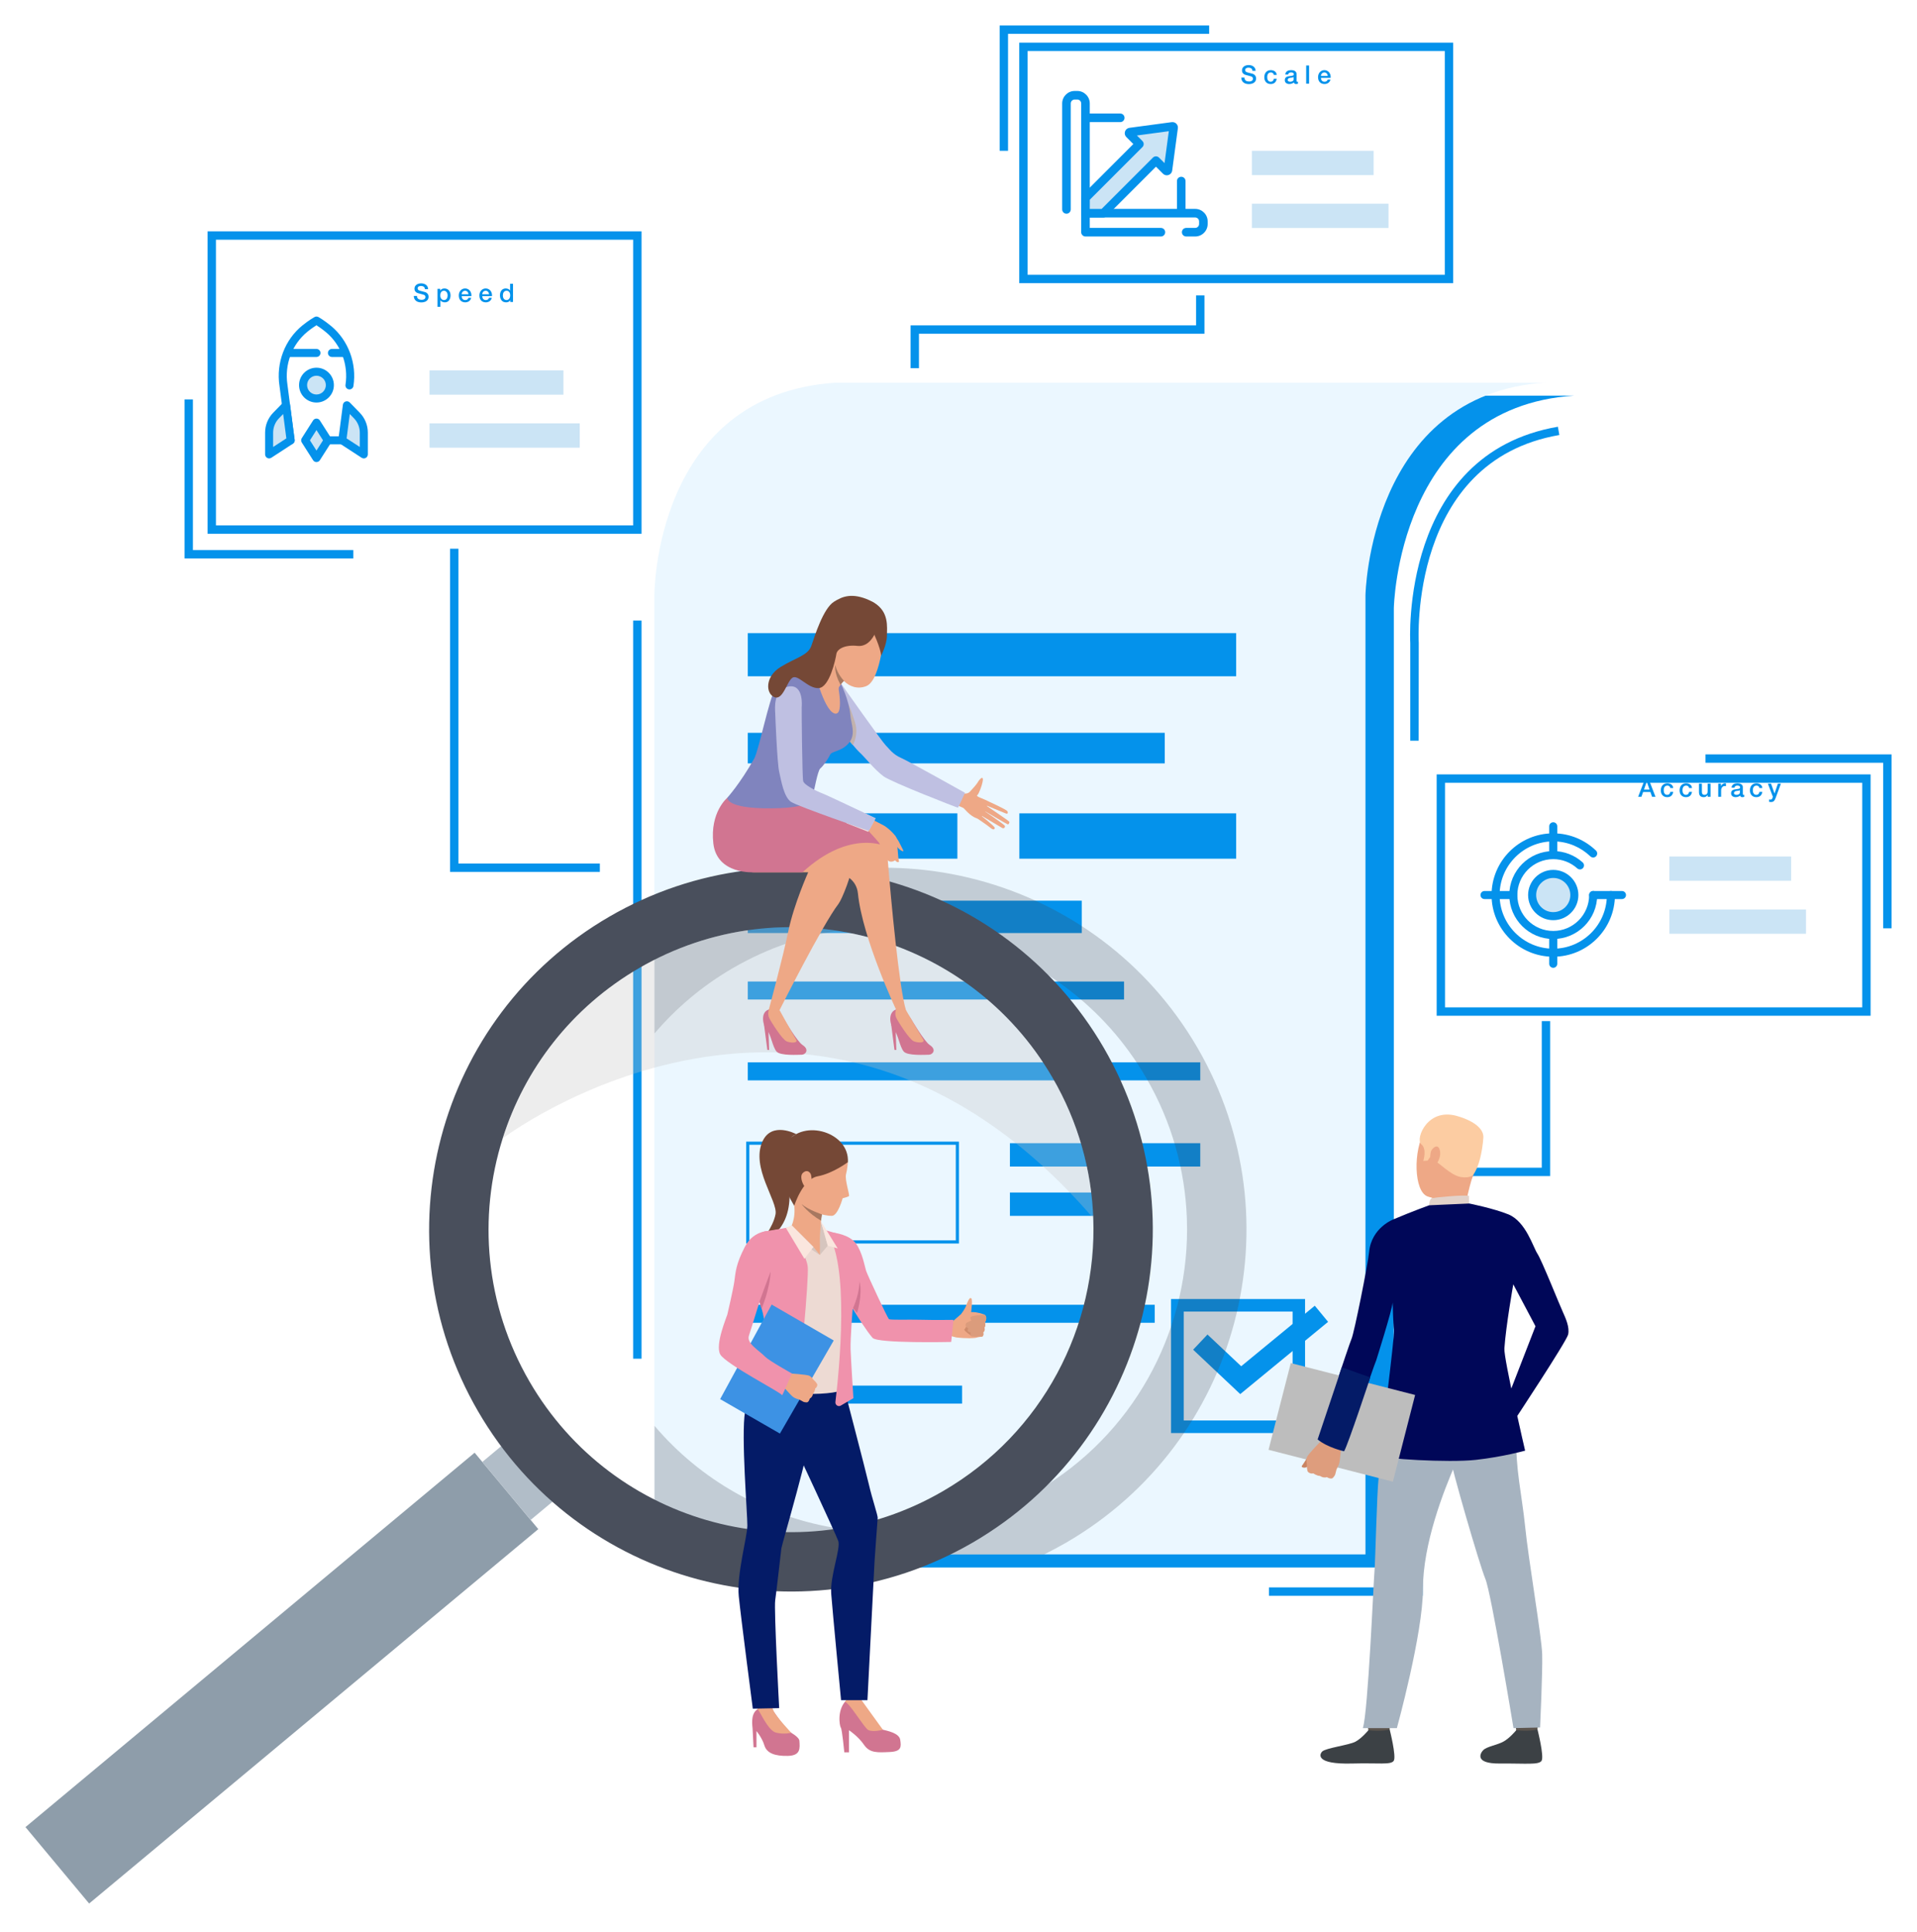 <svg width="527" height="531" viewBox="0 0 527 531" fill="none" xmlns="http://www.w3.org/2000/svg">
<g filter="url(#filter0_d)">
<path d="M428.795 104.74H233.575C183.497 108.078 183.727 163.222 183.727 163.222V426.824H379.177V163.222C379.177 163.222 380.098 107.877 428.795 104.74Z" fill="#0492EB"/>
<path d="M172.359 166.561H170.056V369.436H172.359V166.561Z" fill="#0492EB"/>
<path d="M395.496 73.829H276.2V7.72H395.496V73.829ZM278.502 71.527H393.193V10.022H278.502V71.527Z" fill="#0492EB"/>
<path d="M172.359 142.701H53.063V59.583H172.359V142.701ZM55.365 140.399H170.056V61.885H55.365V140.399Z" fill="#0492EB"/>
<path d="M510.244 275.179H390.948V208.839H510.244V275.179ZM393.251 272.876H507.942V211.142H393.251V272.876Z" fill="#0492EB"/>
<path d="M420.995 101.142C372.298 104.279 371.377 159.624 371.377 159.624V423.227H175.898V159.653C175.898 159.653 175.668 104.481 225.747 101.171H420.995V101.142Z" fill="#EBF7FF"/>
<path d="M335.833 170.014H201.571V181.872H335.833V170.014Z" fill="#0492EB"/>
<path d="M316.205 197.414H201.571V205.818H316.205V197.414Z" fill="#0492EB"/>
<path d="M259.19 219.546H201.571V232.008H259.19V219.546Z" fill="#0492EB"/>
<path d="M335.833 219.546H276.229V232.008H335.833V219.546Z" fill="#0492EB"/>
<path d="M293.382 243.549H201.571V252.442H293.382V243.549Z" fill="#0492EB"/>
<path d="M305.009 265.768H201.571V270.718H305.009V265.768Z" fill="#0492EB"/>
<path d="M325.961 287.986H201.571V292.937H325.961V287.986Z" fill="#0492EB"/>
<path d="M259.651 337.777H201.14V309.773H259.622V337.777H259.651ZM202.003 336.913H258.759V310.637H202.003V336.913Z" fill="#0492EB"/>
<path d="M325.961 310.205H273.638V316.623H325.961V310.205Z" fill="#0492EB"/>
<path d="M310.736 323.761H273.638V330.179H310.736V323.761Z" fill="#0492EB"/>
<path d="M313.442 354.614H201.571V359.564H313.442V354.614Z" fill="#0492EB"/>
<path d="M260.485 376.832H201.571V381.783H260.485V376.832Z" fill="#0492EB"/>
<path d="M150.889 97.803H114.078V104.481H150.889V97.803Z" fill="#CBE4F5"/>
<path d="M155.378 112.367H114.078V119.044H155.378V112.367Z" fill="#CBE4F5"/>
<path d="M488.399 231.403H454.927V238.08H488.399V231.403Z" fill="#CBE4F5"/>
<path d="M492.486 245.967H454.927V252.644H492.486V245.967Z" fill="#CBE4F5"/>
<path d="M373.622 37.45H340.15V44.128H373.622V37.45Z" fill="#CBE4F5"/>
<path d="M377.709 51.985H340.15V58.662H377.709V51.985Z" fill="#CBE4F5"/>
<path d="M422.147 319.242H385.94V316.94H419.844V276.647H422.147V319.242Z" fill="#0492EB"/>
<path d="M248.628 97.199H246.325V85.428H324.81V77.197H327.113V87.73H248.628V97.199Z" fill="#0492EB"/>
<path d="M160.904 235.634H119.719V146.817H122.021V233.332H160.904V235.634Z" fill="#0492EB"/>
<path d="M385.998 199.572H383.695V172.72C383.667 172.288 380.789 120.771 424.276 113.288L424.679 115.561C383.235 122.699 385.998 172.173 386.027 172.662L385.998 199.572Z" fill="#0492EB"/>
<path d="M516 251.147H513.698V205.645H464.857V203.342H516V251.147Z" fill="#0492EB"/>
<path d="M93.125 149.494H46.731V105.776H49.033V147.191H93.125V149.494Z" fill="#0492EB"/>
<path d="M273.12 37.45H270.817V3H328.408V5.302H273.12V37.45Z" fill="#0492EB"/>
<path d="M387.091 434.595H344.841V432.292H384.789V368.284H387.091V434.595Z" fill="#0492EB"/>
<path d="M354.771 389.87H317.932V353.031H354.771V389.87ZM321.414 386.416H351.346V356.484H321.414V386.416Z" fill="#0492EB"/>
<path d="M336.956 379.163L324.004 366.96L327.947 362.787L337.215 371.508L357.448 354.873L361.103 359.305L336.956 379.163Z" fill="#0492EB"/>
<path opacity="0.24" d="M325.213 284.014C297.641 236.526 236.77 220.38 189.253 247.952C184.476 250.715 180.043 253.824 175.928 257.22V280.043C181.885 273.049 189.081 266.948 197.456 262.084C237.144 239.03 288.028 252.528 311.082 292.217C318.162 304.391 321.788 317.63 322.277 330.812C322.306 331.848 322.335 332.855 322.335 333.891C322.335 362.557 307.513 390.445 280.948 405.843C245.635 426.335 201.456 417.931 175.928 387.884V410.707C181.943 415.657 188.476 419.859 195.355 423.227H283.049C285.093 422.219 287.107 421.126 289.122 419.974C336.639 392.403 352.785 331.531 325.213 284.014Z" fill="#3F444F"/>
<path d="M20.504 519.18L143.985 416.275L126.481 395.271L3 498.177L20.504 519.18Z" fill="#8E9DAA"/>
<path d="M141.881 413.748L148.469 408.257L135.185 392.316L128.596 397.807L141.881 413.748Z" fill="#B1BDC8"/>
<path d="M127.432 383.912C155.004 431.4 215.875 447.546 263.392 419.974C310.909 392.403 327.026 331.531 299.454 284.014C271.882 236.526 211.011 220.38 163.494 247.952C115.977 275.524 99.86 336.424 127.432 383.912ZM141.563 375.71C129.332 354.642 127.374 330.409 134.195 308.881C140.211 289.828 153.076 272.905 171.697 262.084C211.414 239.03 262.298 252.528 285.352 292.217C292.432 304.391 296.058 317.63 296.547 330.812C297.641 360.542 282.733 389.87 255.218 405.843C215.501 428.925 164.617 415.427 141.563 375.71Z" fill="#494F5C"/>
<path opacity="0.3" d="M134.195 308.881C134.195 308.881 220.768 243.146 296.547 330.812C296.058 317.659 292.431 304.42 285.351 292.217C262.298 252.528 211.414 239.03 171.697 262.084C153.075 272.905 140.21 289.857 134.195 308.881Z" fill="#C2C2C2"/>
<path d="M214.522 307.931C211.759 309.025 213.342 314.723 213.054 325.113C212.767 335.503 205.14 337.374 205.14 337.374C205.14 337.374 208.507 333.402 209.198 329.747C209.889 326.121 202.319 316.911 205.629 309.687C208.191 304.103 214.868 307.701 214.868 307.701L214.522 307.931Z" fill="#754836"/>
<path d="M258.528 363.507C258.528 363.507 257.175 363.046 256.37 363.19C255.564 363.334 257.895 359.218 257.895 359.218L258.528 363.507Z" fill="#EEA886"/>
<path d="M257.895 359.19C257.895 359.19 260.025 357.319 260.37 357.031C260.716 356.743 261.924 356.628 263.306 356.628C264.716 356.599 266.616 357.233 266.76 357.405C266.903 357.607 267.134 357.751 267.105 358.355C267.076 358.959 266.76 359.506 266.76 359.506C266.76 359.506 267.105 360.283 266.644 360.888C266.644 360.888 266.932 361.636 266.299 362.24C266.299 362.24 266.558 362.96 266.069 363.363C266.069 363.363 264.86 363.478 264.428 363.651C263.997 363.823 261.464 363.91 258.989 363.593C258.96 363.622 256.226 363.392 257.895 359.19Z" fill="#EEA886"/>
<path d="M262.01 359.765C262.01 359.765 261.464 361.089 261.118 361.377C260.773 361.665 263.277 363.334 263.277 363.334C263.277 363.334 263.622 360.485 262.01 359.765Z" fill="#CF8C6C"/>
<path d="M266.385 357.405C266.385 357.405 262.845 357.52 262.788 358.096C262.73 358.672 263.076 358.902 263.076 358.902L261.637 359.621C261.637 359.621 260.946 360.629 262.241 361.089C262.241 361.089 261.493 361.981 262.817 362.24C262.817 362.24 262.586 363.046 263.162 363.277C263.738 363.507 266.04 363.334 266.04 363.334C266.04 363.334 266.501 363.075 266.27 362.212C266.27 362.212 266.932 361.665 266.616 360.859C266.616 360.859 267.076 360.341 266.731 359.477C266.731 359.477 267.681 358.24 266.731 357.376C266.76 357.405 266.529 357.405 266.385 357.405Z" fill="#DB9C7C"/>
<path d="M262.759 358.067C262.759 358.067 263.334 354.757 263.162 353.318C263.133 353.002 263.133 352.858 262.816 352.772C262.5 352.685 261.982 353.808 261.608 354.815C261.262 355.822 260.313 357.031 260.313 357.031C260.313 357.031 260.284 358.096 262.759 358.067Z" fill="#EEA886"/>
<path d="M207.817 465.16C207.817 465.16 211.644 470.772 212.997 471.952C212.997 471.952 215.674 473.334 215.76 474.456C215.904 476.557 216.105 478.514 212.594 478.601C209.083 478.687 206.809 477.881 206.147 475.751C205.514 473.622 203.96 471.78 203.96 471.78V476.241H203.154C203.154 476.241 202.953 471.924 202.895 471.147C202.838 470.341 202.319 467.319 203.989 465.966C205.687 464.585 207.817 465.16 207.817 465.16Z" fill="#D17591"/>
<path d="M213.515 472.24C213.515 472.24 211.615 472.787 209.342 472.211C207.068 471.636 204.909 466.225 204.247 465.764L203.672 463.577H208.075C208.075 463.577 208.104 465.189 208.824 466.57C209.543 467.981 213.515 472.24 213.515 472.24Z" fill="#EEA886"/>
<path d="M232.712 463.059C232.712 463.059 233.287 464.412 234.381 465.822C235.187 466.858 237.662 471.118 238.727 471.406C239.82 471.693 243.188 472.298 243.476 474.168C243.763 476.039 243.907 477.392 240.597 477.536C237.288 477.68 235.1 477.881 233.517 475.55C231.934 473.219 229.402 471.549 229.402 471.549V477.622H228.107C228.107 477.622 227.502 471.29 227.157 470.859C226.812 470.427 225.919 465.563 228.999 463.03C232.078 460.526 232.712 463.059 232.712 463.059Z" fill="#D17591"/>
<path d="M238.727 471.434C238.727 471.434 235.763 472.183 234.612 471.434C233.46 470.686 229.604 464.153 228.309 463.75C228.309 463.75 229.546 461.217 232.683 463.059C232.712 463.059 237.893 470.341 238.727 471.434Z" fill="#EEA886"/>
<path d="M206.147 372.083C206.147 372.083 201.945 377.523 200.823 383.999C199.7 390.474 201.485 412.146 201.456 415.341C201.398 418.535 198.491 428.724 199.096 434.739C199.7 440.754 202.952 465.621 202.952 465.621L210.205 465.477C210.205 465.477 208.737 438.365 209.112 435.833C209.486 433.3 210.666 422.565 210.81 421.529C210.953 420.492 219.07 392.978 219.07 388.316C219.07 383.711 216.249 364.485 206.147 372.083Z" fill="#041B67"/>
<path d="M227.186 374.213C227.186 374.213 234.065 400.49 234.899 404.145C235.734 407.8 237.346 412.549 237.288 413.211C237.202 413.873 236.425 425.098 236.425 425.098L234.468 463.289H227.215C227.215 463.289 224.884 438.999 224.509 434.077C224.135 429.184 227.186 421.586 226.438 419.514C225.689 417.442 214.465 393.439 214.465 393.439C214.465 393.439 205.975 366.586 227.186 374.213Z" fill="#041B67"/>
<path d="M225.258 334.812C225.258 334.812 229.517 335.302 231.301 337.777C233.086 340.252 233.69 343.994 234.093 345.26C234.496 346.497 239.993 358.24 240.367 358.557C240.742 358.844 245.778 358.643 248.8 358.729C253.06 358.844 258.125 358.758 258.125 358.758L257.492 364.831C257.492 364.831 237.288 365.291 235.878 363.708C232.798 360.197 225.833 347.994 225.833 347.994C225.833 347.994 218.58 338.093 225.258 334.812Z" fill="#F092AC"/>
<path d="M220.25 332.97C220.25 332.97 223.819 334.668 225.056 334.899C226.294 335.158 231.1 341.374 231.935 343.677C232.77 345.95 231.935 349.375 230.208 353.376C228.481 357.376 230.122 358.729 229.316 362.73C228.51 366.73 227.819 375.249 227.992 377.465C228.136 379.681 207.961 380.113 203.356 376.055C203.356 376.055 207.989 369.119 208.594 368.14C209.198 367.162 208.68 361.751 208.162 360.37C207.615 358.988 201.917 347.821 201.917 347.821C201.917 347.821 201.024 338.122 203.701 336.05C206.032 334.237 212.364 333.604 213.515 333.201C214.609 332.798 217.948 332.625 220.25 332.97Z" fill="#EDDAD3"/>
<path d="M221.401 340.914L223.559 338.381L221.689 331.704C221.689 331.675 221.056 335.417 221.401 340.914Z" fill="#D6C5BE"/>
<path d="M221.977 328.855C221.977 328.855 221.257 335.388 221.401 337.518C221.401 337.518 217.688 341.231 213.486 333.172C213.486 333.172 215.271 329.862 213.918 325.344C212.594 320.825 221.977 328.855 221.977 328.855Z" fill="#EEA886"/>
<path d="M221.401 337.518V340.914L217.142 337.719L221.401 337.518Z" fill="#EEA886"/>
<path d="M221.401 340.914L219.617 338.727L213.659 332.769L211.731 334.64L221.401 340.914Z" fill="#D6C5BE"/>
<path d="M214.551 380.689C212.882 388.719 200.708 379.768 200.708 379.768C200.708 379.768 208.594 366.529 205.456 355.938C205.428 355.851 205.399 355.765 205.37 355.679C205.169 355.017 204.967 354.383 204.766 353.779C201.888 345.03 199.297 342.986 199.297 342.986C199.297 342.986 202.953 334.956 206.349 334.438C209.745 333.92 212.824 333.345 212.824 333.345C212.824 333.345 217.832 340.943 218.062 344.281C218.321 347.62 216.22 372.63 214.551 380.689Z" fill="#F092AC"/>
<path d="M232.712 344.598C232.712 344.598 231.906 352.196 230.38 355.937C230.38 355.937 229.747 363.967 229.834 366.788C229.92 369.608 230.611 380.286 230.611 380.286L227.128 382.329C226.438 382.732 225.574 382.157 225.66 381.351C226.639 373.235 229.862 342.41 222.926 334.122L225.718 334.927C225.689 334.956 231.417 340.281 232.712 344.598Z" fill="#F092AC"/>
<path d="M223.56 338.381L226.294 339.129L221.689 331.675L223.56 338.381Z" fill="#FAE6DE"/>
<path d="M219.617 338.727L217.142 341.979L212.047 333.489L213.659 332.769L219.617 338.727Z" fill="#FAE6DE"/>
<path d="M231.618 356.858C231.618 356.858 233.23 351.764 232.28 348.138C232.28 348.138 232.395 351.332 230.496 355.534L231.618 356.858Z" fill="#D17591"/>
<path d="M219.386 307.73C222.006 307.471 227.848 308.507 229.086 315.414C229.086 315.414 228.97 317.285 228.568 318.782C228.193 320.278 229.69 324.538 229.373 324.768C229.028 324.998 227.647 325.344 227.647 325.344C227.647 325.344 226.351 330.15 224.682 330.179C223.013 330.208 216.681 329.229 213.429 323.473C210.177 317.717 208.853 308.737 219.386 307.73Z" fill="#EEA886"/>
<path d="M229.086 315.414C229.086 315.414 224.97 318.522 220.797 319.299C216.624 320.077 214.35 327.387 214.35 327.387C214.35 327.387 207.327 316.796 212.191 310.061C217.055 303.326 229.604 307.298 229.086 315.414Z" fill="#754836"/>
<path d="M219.012 319.184C218.955 318.379 217.976 317.199 216.71 318.379C215.415 319.559 217.401 323.358 218.494 322.926C219.559 322.465 219.099 320.019 219.012 319.184Z" fill="#EEA886"/>
<path d="M221.976 329.776C221.89 330.294 221.775 330.87 221.717 331.503C218.206 329.488 216.364 326.955 216.364 326.955C218.379 328.625 221.976 329.776 221.976 329.776Z" fill="#A77860"/>
<path d="M225.2 364.428L210.407 390.014L193.973 380.545L208.133 354.556L225.2 364.428Z" fill="#3D92E4"/>
<path d="M217.861 381.437C217.861 381.437 217.199 381.437 216.883 381.293C216.883 381.293 216.365 381.005 215.99 380.804C215.875 380.746 215.76 380.689 215.703 380.66C215.415 380.545 214.695 380.43 214.062 379.969C213.4 379.509 211.098 376.832 211.098 376.832L212.191 375.163L212.997 373.465C212.997 373.465 217.861 373.781 218.523 374.127C218.581 374.156 218.638 374.184 218.696 374.242C219.214 374.587 219.473 375.077 219.732 375.307C219.818 375.393 220.71 376.257 220.682 376.602C220.653 377.12 220.394 377.437 220.106 377.609C220.106 377.609 219.991 378.588 219.502 379.048C219.502 379.048 219.415 379.969 218.638 380.372C218.609 380.372 218.408 381.293 217.861 381.437Z" fill="#EEA886"/>
<path d="M208.277 334.323C208.277 334.323 203.384 333.69 200.794 338.64C198.233 343.591 198.233 345.692 197.887 348.109C197.571 350.383 196.103 356.628 195.959 357.261C195.815 357.895 192.505 365.579 194.002 368.256C195.527 370.961 211.069 378.876 210.982 379.48C210.896 380.084 213.688 373.494 213.688 373.494C213.688 373.494 207.414 369.982 206.378 368.918C204.708 367.162 201.168 365.262 201.888 363.104C202.751 360.542 205.284 351.937 205.888 350.671C206.464 349.375 212.047 335.906 208.277 334.323Z" fill="#F092AC"/>
<path d="M207.845 345.49C207.672 350.239 205.37 355.707 205.37 355.707C205.169 355.045 204.967 354.412 204.766 353.808C206.061 350.21 207.845 345.49 207.845 345.49Z" fill="#D17591"/>
<path d="M259.737 213.847C259.737 213.847 261.694 214.596 262.615 213.617C263.334 212.869 264.543 211.487 264.745 211.084C264.917 210.71 265.982 209.242 266.184 210.02C266.385 210.768 265.176 214.164 264.658 214.567C264.111 214.97 266.989 215.661 267.421 216.207C267.853 216.754 266.356 221.589 264.457 220.899C262.528 220.208 261.147 218.222 260.802 218.049C260.255 217.79 258.096 216.869 258.096 216.869L259.737 213.847Z" fill="#EEA886"/>
<path d="M266.99 215.919C266.99 215.919 272.717 218.481 272.947 218.97C273.178 219.459 273.034 219.776 272.487 219.575C271.94 219.373 266.904 217.272 266.904 217.272C266.904 217.272 273.149 221.474 273.437 221.819C273.609 222.021 273.322 222.654 273.034 222.568C272.717 222.481 266.299 218.682 266.299 218.682C266.299 218.682 272.113 222.597 272.257 222.999C272.372 223.345 271.998 223.834 271.537 223.575C271.077 223.316 265.464 219.978 265.464 219.978C265.464 219.978 269.436 223.086 269.465 223.518C269.465 223.863 269.206 224.323 268.199 223.46C267.191 222.625 264.572 220.898 264.572 220.898L266.99 215.919Z" fill="#EEA886"/>
<path d="M221.315 189.096C221.804 189.758 226.063 195.399 229.2 199.255C229.632 199.802 230.064 200.32 230.467 200.752C231.215 201.644 231.791 202.306 232.165 202.651C234.064 204.378 236.108 207.256 238.871 209.357C240.914 210.911 259.104 217.991 259.334 217.991C259.478 217.934 261.291 213.905 261.291 213.905C261.291 213.905 245.462 205.04 243.85 204.378C241.346 203.313 240.396 201.702 239.504 200.867C238.612 200.032 227.359 184.145 226.812 183.253C226.812 183.253 223.473 177.152 220.163 180.461C216.825 183.742 220.624 188.175 221.315 189.096Z" fill="#BFC0E2"/>
<path d="M229.201 189.384V199.284C229.632 199.831 230.064 200.349 230.467 200.781C230.467 200.781 232.136 197.931 231.043 194.535C229.978 191.168 229.201 189.384 229.201 189.384Z" fill="#C2B2AD"/>
<path d="M246.584 276.244C246.584 276.244 250.095 282.23 251.592 283.209C253.607 284.532 252.34 285.885 251.39 285.885C250.441 285.885 245.519 286.231 244.454 285.022C243.361 283.784 242.843 280.129 241.835 279.15C240.828 278.201 239.792 274.373 242.324 273.452C244.569 272.617 246.584 276.244 246.584 276.244Z" fill="#D17591"/>
<path d="M245.059 273.625C245.059 273.625 249.088 280.618 249.779 281.654C250.469 282.691 248.455 282.69 247.217 282.201C245.98 281.712 242.842 276.704 242.411 275.783C241.864 274.689 242.324 273.452 242.324 273.452L245.059 273.625Z" fill="#EEA886"/>
<path d="M240.972 277.395L241.893 284.561L242.411 284.59L242.239 279.438L240.972 277.395Z" fill="#D17591"/>
<path d="M211.616 276.244C211.616 276.244 215.127 282.23 216.623 283.209C218.638 284.533 217.372 285.885 216.422 285.885C215.472 285.885 210.551 286.231 209.486 285.022C208.392 283.784 207.874 280.129 206.867 279.151C205.859 278.201 204.795 274.287 207.356 273.452C209.601 272.704 211.616 276.244 211.616 276.244Z" fill="#D17591"/>
<path d="M210.321 273.653C210.321 273.653 214.148 280.647 214.839 281.683C215.53 282.719 213.515 282.719 212.278 282.23C211.04 281.741 207.903 276.733 207.471 275.812C206.924 274.718 207.385 273.481 207.385 273.481L210.321 273.653Z" fill="#EEA886"/>
<path d="M206.003 277.395L206.953 284.561L207.442 284.59L207.27 279.438L206.003 277.395Z" fill="#D17591"/>
<path d="M195.988 221.877L227.877 236.411C227.877 236.411 231.446 237.563 231.849 241.534C233.086 253.881 242.325 273.452 242.325 273.452C245.289 274.891 245.059 273.654 245.059 273.654C243.188 267.667 240.914 242.973 240.109 233.044C239.936 230.943 239.821 229.504 239.821 229.043C239.792 228.727 239.475 228.324 238.871 227.835C234.496 224.295 216.48 216.927 216.48 216.927C202.953 216.553 195.988 221.877 195.988 221.877Z" fill="#EEA886"/>
<path d="M193.138 226.856C194.117 235.49 203.269 235.749 203.269 235.749H218.178C218.178 235.749 214.263 244.47 212.738 251.838C211.126 259.637 207.356 273.452 207.356 273.452C207.356 273.452 207.615 273.912 210.292 273.653C210.292 273.653 222.005 250.312 226.495 244.441C227.474 243.175 230.237 236.325 230.697 232.238C230.87 230.856 230.755 229.792 230.237 229.36C229.719 228.928 228.539 228.122 226.956 227.115C222.293 224.179 214.177 219.632 209.659 218.625C203.615 217.272 198.175 215.804 198.175 215.804C198.175 215.804 192.16 218.222 193.138 226.856Z" fill="#EEA886"/>
<path d="M216.623 235.749H203.269C203.269 235.749 193.081 236.44 192.102 227.806C191.124 219.172 195.988 215.229 195.988 215.229C195.988 215.229 200.535 216.438 206.205 217.819C209.054 217.215 212.479 216.812 216.479 216.927C216.479 216.927 233.431 220.352 239.705 228.698C239.705 228.669 229.747 223.661 216.623 235.749Z" fill="#D17591"/>
<path d="M225.114 175.108C225.2 176.087 225.344 177.037 225.459 177.958C225.488 178.246 225.545 178.533 225.603 178.821C226.006 180.49 226.84 182.045 227.992 183.167C229.603 184.75 231.819 185.498 234.151 184.577C238.41 182.879 239.216 168.115 239.216 168.115C237.173 162.704 229.661 163.481 226.956 165.927C224.883 167.827 224.768 171.482 225.114 175.108Z" fill="#EEA886"/>
<path d="M227.1 183.771C227.1 183.771 229.402 188.319 229.776 192.578C229.978 194.996 231.388 197.816 229.345 200.234C227.301 202.652 224.682 202.335 224.164 203.486C223.646 204.637 222.293 206.566 221.516 207.199C220.739 207.832 219.789 213.646 219.53 214.25C219.271 214.855 220.998 218.049 208.191 218.164C195.383 218.308 195.959 215.229 195.959 215.229C195.959 215.229 199.384 211.487 203.356 204.465C204.564 202.306 207.529 187.686 209.025 185.671C210.551 183.628 218.696 172.403 227.1 183.771Z" fill="#8084BE"/>
<path d="M219.588 179.282C219.588 179.282 222.351 191.139 225.402 192.089C228.567 193.039 225.776 181.383 225.776 181.383C225.776 181.383 222.61 176.778 219.588 179.282Z" fill="#EEA886"/>
<path d="M235.935 169.496C235.935 169.496 238.18 174.216 238.209 176.231C238.209 176.231 239.792 173.266 239.821 170.762C239.849 168.287 240.425 164.172 236.338 161.697C232.251 159.221 235.935 169.496 235.935 169.496Z" fill="#754836"/>
<path d="M235.532 221.071C235.532 221.071 237.403 222.107 238.756 222.769C239.792 223.258 242.008 225.244 242.353 226.165C242.699 227.115 242.871 232.065 243.102 232.555C243.361 233.044 242.555 233.159 242.065 232.44C242.065 232.44 240.713 233.591 239.59 231.95C238.439 230.31 238.209 228.295 237.576 227.518C236.942 226.741 233.028 222.481 233.028 222.481C233.028 222.481 234.582 219.862 235.532 221.071Z" fill="#EEA886"/>
<path d="M242.008 225.619C242.008 225.619 242.9 226.914 243.102 227.317C243.303 227.748 244.138 229.36 244.339 229.763C244.541 230.166 243.562 230.137 241.806 227.777C240.051 225.446 242.008 225.619 242.008 225.619Z" fill="#EEA886"/>
<path d="M236.684 220.927L234.669 224.611L228.74 222.28L231.388 218.423L236.684 220.927Z" fill="#F5E1DA"/>
<path d="M216.393 190.391C216.393 190.391 217.084 183.944 212.796 184.692C208.507 185.469 209.054 190.88 209.112 191.945C209.14 193.039 209.659 205.789 210.205 208.149C210.752 210.509 211.472 215.085 213.486 216.409C215.53 217.704 234.669 224.323 234.813 224.352C234.957 224.41 236.712 220.898 236.712 220.898C236.712 220.898 223.675 214.682 222.121 214.077C220.595 213.502 217.026 211.775 216.796 210.652C216.537 209.559 216.364 191.369 216.393 190.391Z" fill="#BFC0E2"/>
<path d="M222.639 182.448C223.099 185.412 226.495 186.621 226.524 185.153C226.524 184.98 226.841 184.549 227.071 184.232C227.157 184.117 227.244 184.002 227.301 183.915C227.474 183.656 227.733 183.397 228.021 183.138C229.114 182.189 230.755 181.44 230.755 181.44L226.265 173.18C226.265 173.18 225.776 173.957 225.143 175.08C223.963 177.181 222.351 180.519 222.639 182.448Z" fill="#EEA886"/>
<path d="M236.626 169.928C236.626 169.928 235.101 173.9 231.733 173.526C228.366 173.151 226.121 174.331 225.92 175.77C225.718 177.181 224.049 184.923 221.084 185.124C218.12 185.326 215.328 181.181 213.803 182.304C212.278 183.426 211.213 188.607 208.853 187.599C206.493 186.592 206.262 181.987 210.551 179.339C214.839 176.691 218.12 176.202 219.07 173.439C220.02 170.676 222.322 163.193 225.315 161.351C227.531 159.97 230.208 158.79 235.072 161.006C239.936 163.222 239.245 168.144 239.245 168.144L236.626 169.928Z" fill="#754836"/>
<path d="M227.071 184.232C227.157 184.117 227.244 184.002 227.301 183.915C227.474 183.656 227.733 183.397 228.021 183.138C228.021 183.138 226.15 181.239 225.632 178.792C225.632 178.821 225.2 180.778 227.071 184.232Z" fill="#A77860"/>
<path d="M412.303 467.837C412.303 467.837 412.821 471.463 412.879 471.981C412.936 472.528 418.606 471.665 418.606 471.665L419.067 467.376C419.067 467.376 412.994 467.319 412.303 467.837Z" fill="#5C544D"/>
<path d="M412.821 471.55C412.821 471.55 411.037 473.737 409.281 474.687C407.526 475.636 404.82 476.011 403.784 476.989C403.036 477.709 401.079 480.759 408.303 480.702C415.527 480.644 419.009 481.134 419.786 479.954C420.563 478.774 418.664 471.319 418.664 471.319C418.664 471.319 416.937 471.924 412.821 471.55Z" fill="#3C4145"/>
<path d="M371.665 467.837C371.665 467.837 372.183 471.463 372.241 471.981C372.298 472.528 377.968 471.665 377.968 471.665L378.428 467.376C378.428 467.376 372.356 467.319 371.665 467.837Z" fill="#5C544D"/>
<path d="M372.183 471.55C372.183 471.55 370.399 473.737 368.643 474.687C366.916 475.636 360.498 476.414 359.491 477.392C358.742 478.112 357.505 480.961 367.664 480.702C374.888 480.5 378.371 481.134 379.148 479.954C379.925 478.774 378.025 471.319 378.025 471.319C378.025 471.319 376.414 471.953 372.183 471.55Z" fill="#3C4145"/>
<path d="M410.289 374.559C410.289 374.559 413.311 383.538 412.908 391.252C412.505 398.994 414.462 407.426 415.268 415.514C416.16 424.522 419.815 445.82 419.959 450.626C420.103 455.432 419.383 470.801 419.383 470.801L412.073 470.974C412.073 470.974 405.943 433.732 404.331 429.933C402.748 426.134 394.862 399.051 394.574 396C394.315 392.95 410.289 374.559 410.289 374.559Z" fill="#A6B3C0"/>
<path d="M379.551 376.142C379.551 376.142 375.522 397.324 375.004 402.044C374.486 406.764 374.111 424.925 373.852 427.889C373.593 430.854 372.097 466.571 370.658 470.974H380.011C380.011 470.974 387.178 445.014 387.178 432.725C387.178 420.435 392.732 406.016 396.301 397.9C399.87 389.784 408.073 389.611 410.26 374.559C410.289 374.559 382.515 371.364 379.551 376.142Z" fill="#A6B3C0"/>
<path d="M398.546 303.758C398.546 303.758 391.178 300.995 387.782 306.607C384.386 312.22 384.702 323.444 388.415 324.826C392.128 326.207 397.711 325.488 399.611 321.976C401.51 318.465 403.237 313.4 403.151 310.004C403.065 306.607 400.474 304.737 398.546 303.758Z" fill="#EEA886"/>
<path d="M389.653 324.48C389.653 324.48 389.941 326.408 389.451 327.358C388.962 328.308 398.719 328.337 398.719 328.337C398.719 328.337 399.525 323.156 401.021 318.782C402.518 314.436 389.653 324.48 389.653 324.48Z" fill="#EEA886"/>
<path d="M401.021 318.811C401.021 318.811 400.359 319.933 397.596 319.501C394.833 319.07 391.495 315.414 390.343 315.012C389.192 314.609 389.192 313.947 389.192 313.947L388.473 314.983L387.264 315.069C387.264 315.069 388.386 311.788 386.688 310.464C385.019 309.14 388.444 299.873 397.251 302.952C397.251 302.952 404.014 304.823 403.784 308.68C403.525 312.508 402.546 316.882 401.021 318.811Z" fill="#FCCCA2"/>
<path d="M388.876 327.272C388.876 327.272 388.905 325.459 389.739 325.286C390.574 325.114 398.834 324.308 399.841 324.711V326.84C399.841 326.812 397.884 328.02 388.876 327.272Z" fill="#E2D2CA"/>
<path d="M389.365 312.508C389.509 311.874 391.149 310.004 391.783 311.989C392.416 313.975 390.833 316.623 389.941 316.393C389.077 316.191 388.991 314.148 389.365 312.508Z" fill="#EEA886"/>
<path d="M388.876 327.272C388.876 327.272 384.328 328.912 379.09 331.129C379.09 331.129 373.046 333.373 372.384 340.051C372.039 343.591 368.269 362.384 367.549 363.967C366.83 365.55 358.483 391.108 358.196 391.626C357.908 392.144 365.017 395.108 365.477 394.878C365.938 394.648 373.564 371.565 374.341 369.867C374.341 369.867 378.716 356.024 378.86 353.98C378.86 353.98 378.975 359.852 379.234 361.492C379.464 363.133 375.32 395.166 375.435 396.058C375.55 396.95 394.258 398.072 401.741 397.238C409.224 396.403 415.268 394.705 415.268 394.705C415.268 394.705 409.368 369.436 409.569 366.615C409.972 360.514 412.015 349.001 412.015 349.001L418.117 360.514L410.317 380.603L412.102 386.704C412.102 386.704 426.607 364.773 427.096 362.787C427.557 360.773 426.377 358.24 425.629 356.571C424.852 354.93 419.844 342.382 418.664 340.597C417.484 338.842 415.498 331.762 410.691 329.776C406.662 328.135 399.928 326.783 399.928 326.783L388.876 327.272Z" fill="#000758"/>
<path d="M385.029 379.403L350.848 370.638L344.736 394.475L378.916 403.24L385.029 379.403Z" fill="#BDBDBD"/>
<path d="M355.231 396.864C355.231 396.864 354.253 398.447 353.907 398.878C353.562 399.339 354.771 399.598 355.317 399.166C355.864 398.735 355.231 396.864 355.231 396.864Z" fill="#C98462"/>
<path d="M362.369 402.246C362.369 402.246 362.945 401.641 363.06 401.267C363.06 401.267 363.232 400.548 363.376 400.03C363.434 399.857 363.463 399.742 363.52 399.655C363.693 399.281 364.153 398.562 364.297 397.583C364.441 396.605 364.873 392.23 364.873 392.23L362.225 391.568L360.095 391.108C360.095 391.108 355.49 395.684 355.26 396.576C355.231 396.662 355.202 396.749 355.202 396.835C355.059 397.612 355.289 398.245 355.26 398.648C355.26 398.792 355.26 400.317 355.634 400.605C356.123 401.008 356.613 401.066 357.044 400.951C357.044 400.951 358.052 401.67 358.858 401.641C358.858 401.641 359.75 402.332 360.786 401.987C360.786 402.015 361.764 402.62 362.369 402.246Z" fill="#DE9D7D"/>
<path d="M372.701 374.588C372.701 374.588 366.628 392.95 365.506 394.878C365.506 394.878 361.045 393.928 358.224 391.626L364.872 371.796L372.701 374.588Z" fill="#041B67"/>
<g clip-path="url(#clip0)">
<path d="M90.102 118.128H82.89C82.279 118.128 81.785 117.633 81.785 117.023C81.785 116.413 82.279 115.918 82.89 115.918H90.102C90.712 115.918 91.207 116.413 91.207 117.023C91.207 117.633 90.712 118.128 90.102 118.128Z" fill="#0492EB"/>
<path d="M75.9 118.128C75.354 118.128 74.879 117.723 74.806 117.166L72.834 102.058C71.868 95.743 74.286 89.375 79.148 85.436C80.951 83.975 82.409 83.17 82.47 83.136C82.804 82.953 83.209 82.955 83.541 83.141C83.606 83.177 85.162 84.053 87.048 85.623C91.777 89.559 94.12 95.872 93.163 102.096C93.07 102.7 92.505 103.113 91.903 103.021C91.3 102.928 90.886 102.364 90.979 101.76C91.819 96.298 89.771 90.765 85.634 87.322C84.546 86.416 83.57 85.757 82.997 85.394C82.455 85.732 81.554 86.331 80.539 87.153C76.282 90.602 74.168 96.19 75.021 101.735C75.022 101.744 75.023 101.752 75.024 101.76L76.997 116.88C77.076 117.485 76.65 118.04 76.045 118.119C75.996 118.125 75.948 118.128 75.9 118.128Z" fill="#0492EB"/>
<path d="M75.902 117.023L74.645 107.389L71.912 110.187C70.675 111.453 69.983 113.152 69.983 114.921V120.89L75.92 117.023H75.902V117.023Z" fill="#CBE4F5"/>
<path d="M69.983 121.995C69.802 121.995 69.621 121.951 69.456 121.862C69.1 121.668 68.878 121.296 68.878 120.89V114.921C68.878 112.851 69.675 110.896 71.121 109.415L73.855 106.617C74.15 106.315 74.593 106.208 74.995 106.341C75.396 106.475 75.686 106.827 75.74 107.247L76.972 116.686C76.975 116.693 76.977 116.701 76.979 116.708C77.119 117.177 76.933 117.682 76.523 117.949L70.586 121.816C70.403 121.935 70.193 121.995 69.983 121.995ZM73.844 109.791L72.702 110.96C71.661 112.025 71.088 113.432 71.088 114.921V118.852L74.718 116.488L73.844 109.791Z" fill="#0492EB"/>
<path d="M94.088 110.187L91.358 107.393L90.101 117.023H90.08L96.017 120.89V114.921C96.017 113.152 95.325 111.453 94.088 110.187Z" fill="#CBE4F5"/>
<path d="M96.018 121.995C95.807 121.995 95.597 121.935 95.414 121.816L89.477 117.949C89.067 117.682 88.882 117.177 89.021 116.708C89.025 116.695 89.029 116.681 89.034 116.668L90.263 107.249C90.317 106.83 90.607 106.478 91.008 106.344C91.41 106.21 91.853 106.317 92.148 106.62L94.879 109.415C96.326 110.896 97.122 112.851 97.122 114.921V120.89C97.122 121.295 96.9 121.668 96.544 121.862C96.379 121.951 96.198 121.995 96.018 121.995ZM91.286 116.49L94.913 118.852V114.921C94.913 113.432 94.339 112.025 93.299 110.959L92.159 109.793L91.286 116.49Z" fill="#0492EB"/>
<path d="M83 121.895L79.893 117.023L83 112.151L86.107 117.023L83 121.895Z" fill="#CBE4F5"/>
<path d="M83 123C82.622 123 82.271 122.807 82.068 122.489L78.961 117.617C78.73 117.255 78.73 116.791 78.961 116.429L82.068 111.557C82.271 111.239 82.623 111.046 83 111.046C83.377 111.046 83.728 111.239 83.931 111.557L87.039 116.429C87.27 116.791 87.27 117.255 87.039 117.617L83.931 122.489C83.728 122.807 83.377 123 83 123ZM81.203 117.023L83 119.84L84.797 117.023L83 114.206L81.203 117.023Z" fill="#0492EB"/>
<path d="M83.001 105.532C85.034 105.532 86.683 103.883 86.683 101.849C86.683 99.815 85.034 98.166 83.001 98.166C80.967 98.166 79.318 99.815 79.318 101.849C79.318 103.883 80.967 105.532 83.001 105.532Z" fill="#CBE4F5"/>
<path d="M83 106.637C80.36 106.637 78.212 104.489 78.212 101.849C78.212 99.208 80.36 97.061 83 97.061C85.64 97.061 87.788 99.208 87.788 101.849C87.788 104.489 85.64 106.637 83 106.637ZM83 99.27C81.578 99.27 80.422 100.427 80.422 101.849C80.422 103.27 81.578 104.427 83 104.427C84.421 104.427 85.578 103.27 85.578 101.849C85.578 100.427 84.422 99.27 83 99.27Z" fill="#0492EB"/>
<path d="M83 94.114H75.265C74.655 94.114 74.16 93.619 74.16 93.009C74.16 92.399 74.655 91.904 75.265 91.904H83C83.61 91.904 84.105 92.399 84.105 93.009C84.105 93.619 83.61 94.114 83 94.114Z" fill="#0492EB"/>
<path d="M90.638 94.114H87.254C86.644 94.114 86.149 93.619 86.149 93.009C86.149 92.399 86.644 91.904 87.254 91.904H90.638C91.248 91.904 91.742 92.399 91.742 93.009C91.742 93.619 91.248 94.114 90.638 94.114Z" fill="#0492EB"/>
</g>
<path d="M423 258.96C413.648 258.96 406.04 251.352 406.04 242C406.04 232.648 413.648 225.04 423 225.04C425.296 225.04 427.525 225.494 429.624 226.388C431.525 227.197 433.248 228.337 434.744 229.775C435.186 230.199 435.199 230.901 434.775 231.342C434.352 231.783 433.65 231.797 433.209 231.373C431.906 230.121 430.408 229.13 428.756 228.426C426.933 227.65 424.996 227.256 423 227.256C414.87 227.256 408.256 233.87 408.256 242C408.256 250.13 414.87 256.744 423 256.744C431.129 256.744 437.744 250.13 437.744 242C437.744 241.388 438.24 240.892 438.852 240.892C439.464 240.892 439.96 241.388 439.96 242C439.96 251.352 432.351 258.96 423 258.96Z" fill="#0492EB"/>
<path d="M423 254.084C416.337 254.084 410.916 248.663 410.916 242C410.916 235.337 416.337 229.916 423 229.916C425.991 229.916 428.864 231.021 431.088 233.029C431.543 233.439 431.579 234.139 431.169 234.594C430.759 235.048 430.058 235.084 429.604 234.674C427.787 233.035 425.442 232.132 423 232.132C417.558 232.132 413.132 236.559 413.132 242C413.132 247.441 417.559 251.868 423 251.868C428.441 251.868 432.868 247.441 432.868 242C432.868 241.388 433.365 240.892 433.976 240.892C434.588 240.892 435.084 241.388 435.084 242C435.084 248.663 429.663 254.084 423 254.084Z" fill="#0492EB"/>
<path d="M423 247.803C426.205 247.803 428.803 245.205 428.803 242C428.803 238.795 426.205 236.197 423 236.197C419.795 236.197 417.197 238.795 417.197 242C417.197 245.205 419.795 247.803 423 247.803Z" fill="#CBE4F5"/>
<path d="M423 248.911C419.19 248.911 416.089 245.811 416.089 242C416.089 238.189 419.19 235.089 423 235.089C426.811 235.089 429.911 238.189 429.911 242C429.911 245.811 426.811 248.911 423 248.911ZM423 237.305C420.411 237.305 418.305 239.411 418.305 242C418.305 244.589 420.411 246.695 423 246.695C425.589 246.695 427.695 244.589 427.695 242C427.695 239.411 425.589 237.305 423 237.305Z" fill="#0492EB"/>
<path d="M423 232.076C422.388 232.076 421.892 231.58 421.892 230.968V223.108C421.892 222.496 422.388 222 423 222C423.612 222 424.108 222.496 424.108 223.108V230.968C424.108 231.58 423.612 232.076 423 232.076Z" fill="#0492EB"/>
<path d="M423 262C422.388 262 421.892 261.504 421.892 260.892V253.032C421.892 252.42 422.388 251.924 423 251.924C423.612 251.924 424.108 252.42 424.108 253.032V260.892C424.108 261.504 423.612 262 423 262Z" fill="#0492EB"/>
<path d="M441.892 243.108H433.976C433.364 243.108 432.868 242.612 432.868 242C432.868 241.388 433.364 240.892 433.976 240.892H441.892C442.504 240.892 443 241.388 443 242C443 242.612 442.504 243.108 441.892 243.108Z" fill="#0492EB"/>
<path d="M411.968 243.108H404.108C403.496 243.108 403 242.612 403 242C403 241.388 403.496 240.892 404.108 240.892H411.968C412.58 240.892 413.076 241.388 413.076 242C413.076 242.612 412.58 243.108 411.968 243.108Z" fill="#0492EB"/>
<g clip-path="url(#clip1)">
<path d="M315.143 61H294.41C293.759 61 293.231 60.472 293.231 59.821C293.231 59.17 293.759 58.642 294.41 58.642H315.143C315.794 58.642 316.322 59.17 316.322 59.821C316.322 60.472 315.794 61 315.143 61Z" fill="#0492EB"/>
<path d="M324.561 61H322.093C321.442 61 320.914 60.472 320.914 59.821C320.914 59.17 321.442 58.642 322.093 58.642H324.56C325.157 58.642 325.642 58.157 325.642 57.561V56.851C325.642 56.254 325.157 55.769 324.56 55.769H294.41C293.759 55.769 293.231 55.241 293.231 54.59C293.231 53.939 293.759 53.411 294.41 53.411H324.56C326.457 53.411 328 54.954 328 56.851V57.561C328 59.457 326.457 61 324.561 61Z" fill="#0492EB"/>
<path d="M294.411 60.743C293.76 60.743 293.232 60.215 293.232 59.564V24.439C293.232 23.843 292.747 23.358 292.151 23.358H291.441C290.844 23.358 290.359 23.843 290.359 24.439V53.557C290.359 54.208 289.831 54.736 289.18 54.736C288.529 54.736 288.001 54.208 288.001 53.557V24.439C288.001 22.543 289.544 21 291.44 21H292.15C294.047 21 295.59 22.543 295.59 24.439V59.564C295.59 60.215 295.062 60.743 294.411 60.743Z" fill="#0492EB"/>
<path d="M306.471 32.833L309.231 35.593L294.425 50.398L294.41 54.602H299.33L313.785 40.147L316.545 42.907C316.728 43.09 317.041 42.984 317.075 42.728L318.638 31.09C318.666 30.886 318.492 30.712 318.288 30.739L306.65 32.303C306.394 32.337 306.288 32.65 306.471 32.833Z" fill="#CBE4F5"/>
<path d="M299.33 55.781H294.41C294.097 55.781 293.796 55.657 293.575 55.434C293.354 55.212 293.23 54.911 293.231 54.598L293.246 50.394C293.247 50.083 293.371 49.785 293.591 49.565L307.563 35.593L305.637 33.667C305.233 33.263 305.096 32.676 305.278 32.135C305.461 31.594 305.926 31.21 306.492 31.134L318.13 29.571C318.624 29.505 319.124 29.693 319.451 30.067C319.734 30.391 319.864 30.821 319.807 31.247L318.244 42.885C318.144 43.623 317.508 44.178 316.764 44.178C316.367 44.178 315.993 44.023 315.711 43.741L313.785 41.815L300.163 55.436C299.942 55.657 299.642 55.781 299.33 55.781ZM295.593 53.423H298.841L312.951 39.313C313.172 39.092 313.472 38.968 313.785 38.968C314.097 38.968 314.397 39.092 314.618 39.313L316.14 40.835L317.318 32.059L308.543 33.238L310.064 34.759C310.525 35.219 310.525 35.966 310.064 36.427L295.603 50.889L295.593 53.423Z" fill="#0492EB"/>
<path d="M303.964 29.563H294.646C293.995 29.563 293.467 29.035 293.467 28.384C293.467 27.733 293.995 27.205 294.646 27.205H303.964C304.616 27.205 305.144 27.733 305.144 28.384C305.144 29.035 304.616 29.563 303.964 29.563Z" fill="#0492EB"/>
<path d="M320.734 55.545C320.083 55.545 319.555 55.017 319.555 54.366V45.766C319.555 45.115 320.083 44.587 320.734 44.587C321.385 44.587 321.913 45.115 321.913 45.766V54.366C321.913 55.017 321.385 55.545 320.734 55.545Z" fill="#0492EB"/>
</g>
</g>
<path d="M114.628 81.334C114.628 81.525 114.66 81.689 114.726 81.824C114.791 81.959 114.882 82.071 114.999 82.16C115.115 82.244 115.248 82.307 115.398 82.349C115.552 82.386 115.717 82.405 115.895 82.405C116.086 82.405 116.249 82.384 116.385 82.342C116.52 82.295 116.63 82.237 116.714 82.167C116.798 82.097 116.858 82.018 116.896 81.929C116.933 81.836 116.952 81.742 116.952 81.649C116.952 81.458 116.907 81.318 116.819 81.229C116.735 81.136 116.641 81.07 116.539 81.033C116.361 80.968 116.154 80.907 115.916 80.851C115.682 80.79 115.393 80.713 115.048 80.62C114.833 80.564 114.653 80.492 114.509 80.403C114.369 80.31 114.257 80.207 114.173 80.095C114.089 79.983 114.028 79.864 113.991 79.738C113.958 79.612 113.942 79.484 113.942 79.353C113.942 79.101 113.993 78.884 114.096 78.702C114.203 78.515 114.343 78.361 114.516 78.24C114.688 78.119 114.884 78.03 115.104 77.974C115.323 77.913 115.545 77.883 115.769 77.883C116.03 77.883 116.275 77.918 116.504 77.988C116.737 78.053 116.94 78.154 117.113 78.289C117.29 78.424 117.43 78.592 117.533 78.793C117.635 78.989 117.687 79.218 117.687 79.479H116.812C116.788 79.157 116.679 78.931 116.483 78.8C116.287 78.665 116.037 78.597 115.734 78.597C115.631 78.597 115.526 78.609 115.419 78.632C115.311 78.651 115.213 78.686 115.125 78.737C115.036 78.784 114.961 78.849 114.901 78.933C114.845 79.017 114.817 79.122 114.817 79.248C114.817 79.425 114.87 79.565 114.978 79.668C115.09 79.766 115.234 79.841 115.412 79.892C115.43 79.897 115.503 79.918 115.629 79.955C115.759 79.988 115.904 80.025 116.063 80.067C116.221 80.109 116.375 80.151 116.525 80.193C116.679 80.23 116.788 80.258 116.854 80.277C117.017 80.328 117.159 80.398 117.281 80.487C117.402 80.576 117.502 80.678 117.582 80.795C117.666 80.907 117.726 81.028 117.764 81.159C117.806 81.29 117.827 81.42 117.827 81.551C117.827 81.831 117.768 82.071 117.652 82.272C117.54 82.468 117.39 82.629 117.204 82.755C117.017 82.881 116.805 82.972 116.567 83.028C116.329 83.089 116.086 83.119 115.839 83.119C115.554 83.119 115.286 83.084 115.034 83.014C114.782 82.944 114.562 82.837 114.376 82.692C114.189 82.547 114.04 82.363 113.928 82.139C113.816 81.91 113.757 81.642 113.753 81.334H114.628ZM120.272 79.381H121.028V79.871H121.042C121.154 79.661 121.31 79.512 121.511 79.423C121.711 79.33 121.928 79.283 122.162 79.283C122.446 79.283 122.694 79.334 122.904 79.437C123.118 79.535 123.296 79.673 123.436 79.85C123.576 80.023 123.681 80.226 123.751 80.459C123.821 80.692 123.856 80.942 123.856 81.208C123.856 81.451 123.823 81.686 123.758 81.915C123.697 82.144 123.601 82.347 123.471 82.524C123.345 82.697 123.184 82.837 122.988 82.944C122.792 83.047 122.561 83.098 122.295 83.098C122.178 83.098 122.061 83.086 121.945 83.063C121.828 83.044 121.716 83.012 121.609 82.965C121.501 82.918 121.401 82.86 121.308 82.79C121.219 82.715 121.144 82.629 121.084 82.531H121.07V84.337H120.272V79.381ZM123.058 81.194C123.058 81.031 123.037 80.872 122.995 80.718C122.953 80.564 122.89 80.429 122.806 80.312C122.722 80.191 122.617 80.095 122.491 80.025C122.365 79.95 122.22 79.913 122.057 79.913C121.721 79.913 121.466 80.03 121.294 80.263C121.126 80.496 121.042 80.807 121.042 81.194C121.042 81.376 121.063 81.546 121.105 81.705C121.151 81.859 121.219 81.992 121.308 82.104C121.396 82.216 121.501 82.305 121.623 82.37C121.749 82.435 121.893 82.468 122.057 82.468C122.239 82.468 122.393 82.431 122.519 82.356C122.645 82.281 122.747 82.186 122.827 82.069C122.911 81.948 122.969 81.812 123.002 81.663C123.039 81.509 123.058 81.353 123.058 81.194ZM128.785 80.872C128.776 80.746 128.748 80.625 128.701 80.508C128.659 80.391 128.598 80.291 128.519 80.207C128.444 80.118 128.351 80.048 128.239 79.997C128.132 79.941 128.01 79.913 127.875 79.913C127.735 79.913 127.607 79.939 127.49 79.99C127.378 80.037 127.28 80.104 127.196 80.193C127.117 80.277 127.051 80.377 127 80.494C126.953 80.611 126.928 80.737 126.923 80.872H128.785ZM126.923 81.397C126.923 81.537 126.942 81.672 126.979 81.803C127.021 81.934 127.082 82.048 127.161 82.146C127.24 82.244 127.341 82.323 127.462 82.384C127.583 82.44 127.728 82.468 127.896 82.468C128.129 82.468 128.316 82.419 128.456 82.321C128.601 82.218 128.708 82.067 128.778 81.866H129.534C129.492 82.062 129.42 82.237 129.317 82.391C129.214 82.545 129.091 82.676 128.946 82.783C128.801 82.886 128.638 82.963 128.456 83.014C128.279 83.07 128.092 83.098 127.896 83.098C127.611 83.098 127.359 83.051 127.14 82.958C126.921 82.865 126.734 82.734 126.58 82.566C126.431 82.398 126.316 82.197 126.237 81.964C126.162 81.731 126.125 81.474 126.125 81.194C126.125 80.937 126.165 80.695 126.244 80.466C126.328 80.233 126.445 80.03 126.594 79.857C126.748 79.68 126.932 79.54 127.147 79.437C127.362 79.334 127.604 79.283 127.875 79.283C128.16 79.283 128.414 79.344 128.638 79.465C128.867 79.582 129.056 79.738 129.205 79.934C129.354 80.13 129.462 80.356 129.527 80.613C129.597 80.865 129.616 81.126 129.583 81.397H126.923ZM134.445 80.872C134.435 80.746 134.407 80.625 134.361 80.508C134.319 80.391 134.258 80.291 134.179 80.207C134.104 80.118 134.011 80.048 133.899 79.997C133.791 79.941 133.67 79.913 133.535 79.913C133.395 79.913 133.266 79.939 133.15 79.99C133.038 80.037 132.94 80.104 132.856 80.193C132.776 80.277 132.711 80.377 132.66 80.494C132.613 80.611 132.587 80.737 132.583 80.872H134.445ZM132.583 81.397C132.583 81.537 132.601 81.672 132.639 81.803C132.681 81.934 132.741 82.048 132.821 82.146C132.9 82.244 133 82.323 133.122 82.384C133.243 82.44 133.388 82.468 133.556 82.468C133.789 82.468 133.976 82.419 134.116 82.321C134.26 82.218 134.368 82.067 134.438 81.866H135.194C135.152 82.062 135.079 82.237 134.977 82.391C134.874 82.545 134.75 82.676 134.606 82.783C134.461 82.886 134.298 82.963 134.116 83.014C133.938 83.07 133.752 83.098 133.556 83.098C133.271 83.098 133.019 83.051 132.8 82.958C132.58 82.865 132.394 82.734 132.24 82.566C132.09 82.398 131.976 82.197 131.897 81.964C131.822 81.731 131.785 81.474 131.785 81.194C131.785 80.937 131.824 80.695 131.904 80.466C131.988 80.233 132.104 80.03 132.254 79.857C132.408 79.68 132.592 79.54 132.807 79.437C133.021 79.334 133.264 79.283 133.535 79.283C133.819 79.283 134.074 79.344 134.298 79.465C134.526 79.582 134.715 79.738 134.865 79.934C135.014 80.13 135.121 80.356 135.187 80.613C135.257 80.865 135.275 81.126 135.243 81.397H132.583ZM141.028 83H140.272V82.51H140.258C140.151 82.72 139.995 82.872 139.789 82.965C139.584 83.054 139.367 83.098 139.138 83.098C138.854 83.098 138.604 83.049 138.389 82.951C138.179 82.848 138.004 82.711 137.864 82.538C137.724 82.365 137.619 82.162 137.549 81.929C137.479 81.691 137.444 81.437 137.444 81.166C137.444 80.839 137.489 80.557 137.577 80.319C137.666 80.081 137.783 79.885 137.927 79.731C138.077 79.577 138.245 79.465 138.431 79.395C138.623 79.32 138.816 79.283 139.012 79.283C139.124 79.283 139.239 79.295 139.355 79.318C139.472 79.337 139.584 79.369 139.691 79.416C139.799 79.463 139.897 79.523 139.985 79.598C140.079 79.668 140.156 79.752 140.216 79.85H140.23V78.002H141.028V83ZM138.242 81.229C138.242 81.383 138.261 81.535 138.298 81.684C138.34 81.833 138.401 81.966 138.48 82.083C138.564 82.2 138.669 82.293 138.795 82.363C138.921 82.433 139.071 82.468 139.243 82.468C139.421 82.468 139.572 82.431 139.698 82.356C139.829 82.281 139.934 82.183 140.013 82.062C140.097 81.941 140.158 81.805 140.195 81.656C140.237 81.502 140.258 81.346 140.258 81.187C140.258 80.786 140.167 80.473 139.985 80.249C139.808 80.025 139.565 79.913 139.257 79.913C139.071 79.913 138.912 79.953 138.781 80.032C138.655 80.107 138.55 80.207 138.466 80.333C138.387 80.454 138.329 80.594 138.291 80.753C138.259 80.907 138.242 81.066 138.242 81.229Z" fill="#0492EB"/>
<path d="M342.118 21.334C342.118 21.525 342.15 21.689 342.216 21.824C342.281 21.959 342.372 22.071 342.489 22.16C342.605 22.244 342.738 22.307 342.888 22.349C343.042 22.386 343.207 22.405 343.385 22.405C343.576 22.405 343.739 22.384 343.875 22.342C344.01 22.295 344.12 22.237 344.204 22.167C344.288 22.097 344.348 22.018 344.386 21.929C344.423 21.836 344.442 21.742 344.442 21.649C344.442 21.458 344.397 21.318 344.309 21.229C344.225 21.136 344.131 21.07 344.029 21.033C343.851 20.968 343.644 20.907 343.406 20.851C343.172 20.79 342.883 20.713 342.538 20.62C342.323 20.564 342.143 20.492 341.999 20.403C341.859 20.31 341.747 20.207 341.663 20.095C341.579 19.983 341.518 19.864 341.481 19.738C341.448 19.612 341.432 19.484 341.432 19.353C341.432 19.101 341.483 18.884 341.586 18.702C341.693 18.515 341.833 18.361 342.006 18.24C342.178 18.119 342.374 18.03 342.594 17.974C342.813 17.913 343.035 17.883 343.259 17.883C343.52 17.883 343.765 17.918 343.994 17.988C344.227 18.053 344.43 18.154 344.603 18.289C344.78 18.424 344.92 18.592 345.023 18.793C345.125 18.989 345.177 19.218 345.177 19.479H344.302C344.278 19.157 344.169 18.931 343.973 18.8C343.777 18.665 343.527 18.597 343.224 18.597C343.121 18.597 343.016 18.609 342.909 18.632C342.801 18.651 342.703 18.686 342.615 18.737C342.526 18.784 342.451 18.849 342.391 18.933C342.335 19.017 342.307 19.122 342.307 19.248C342.307 19.425 342.36 19.565 342.468 19.668C342.58 19.766 342.724 19.841 342.902 19.892C342.92 19.897 342.993 19.918 343.119 19.955C343.249 19.988 343.394 20.025 343.553 20.067C343.711 20.109 343.865 20.151 344.015 20.193C344.169 20.23 344.278 20.258 344.344 20.277C344.507 20.328 344.649 20.398 344.771 20.487C344.892 20.576 344.992 20.678 345.072 20.795C345.156 20.907 345.216 21.028 345.254 21.159C345.296 21.29 345.317 21.42 345.317 21.551C345.317 21.831 345.258 22.071 345.142 22.272C345.03 22.468 344.88 22.629 344.694 22.755C344.507 22.881 344.295 22.972 344.057 23.028C343.819 23.089 343.576 23.119 343.329 23.119C343.044 23.119 342.776 23.084 342.524 23.014C342.272 22.944 342.052 22.837 341.866 22.692C341.679 22.547 341.53 22.363 341.418 22.139C341.306 21.91 341.247 21.642 341.243 21.334H342.118ZM350.184 20.592C350.151 20.368 350.06 20.2 349.911 20.088C349.766 19.971 349.582 19.913 349.358 19.913C349.255 19.913 349.145 19.932 349.029 19.969C348.912 20.002 348.805 20.067 348.707 20.165C348.609 20.258 348.527 20.391 348.462 20.564C348.396 20.732 348.364 20.954 348.364 21.229C348.364 21.378 348.38 21.528 348.413 21.677C348.45 21.826 348.506 21.959 348.581 22.076C348.66 22.193 348.76 22.288 348.882 22.363C349.003 22.433 349.15 22.468 349.323 22.468C349.556 22.468 349.747 22.396 349.897 22.251C350.051 22.106 350.146 21.903 350.184 21.642H350.982C350.907 22.113 350.727 22.475 350.443 22.727C350.163 22.974 349.789 23.098 349.323 23.098C349.038 23.098 348.786 23.051 348.567 22.958C348.352 22.86 348.17 22.729 348.021 22.566C347.871 22.398 347.757 22.2 347.678 21.971C347.603 21.742 347.566 21.495 347.566 21.229C347.566 20.958 347.603 20.704 347.678 20.466C347.752 20.228 347.864 20.023 348.014 19.85C348.163 19.673 348.347 19.535 348.567 19.437C348.791 19.334 349.052 19.283 349.351 19.283C349.561 19.283 349.759 19.311 349.946 19.367C350.137 19.418 350.305 19.498 350.45 19.605C350.599 19.712 350.72 19.848 350.814 20.011C350.907 20.174 350.963 20.368 350.982 20.592H350.184ZM356.431 22.195C356.431 22.293 356.443 22.363 356.466 22.405C356.494 22.447 356.546 22.468 356.62 22.468C356.644 22.468 356.672 22.468 356.704 22.468C356.737 22.468 356.774 22.463 356.816 22.454V23.007C356.788 23.016 356.751 23.026 356.704 23.035C356.662 23.049 356.618 23.061 356.571 23.07C356.525 23.079 356.478 23.086 356.431 23.091C356.385 23.096 356.345 23.098 356.312 23.098C356.149 23.098 356.014 23.065 355.906 23C355.799 22.935 355.729 22.82 355.696 22.657C355.538 22.811 355.342 22.923 355.108 22.993C354.88 23.063 354.658 23.098 354.443 23.098C354.28 23.098 354.124 23.075 353.974 23.028C353.825 22.986 353.692 22.923 353.575 22.839C353.463 22.75 353.372 22.641 353.302 22.51C353.237 22.375 353.204 22.218 353.204 22.041C353.204 21.817 353.244 21.635 353.323 21.495C353.407 21.355 353.515 21.245 353.645 21.166C353.781 21.087 353.93 21.031 354.093 20.998C354.261 20.961 354.429 20.933 354.597 20.914C354.742 20.886 354.88 20.867 355.01 20.858C355.141 20.844 355.255 20.823 355.353 20.795C355.456 20.767 355.535 20.725 355.591 20.669C355.652 20.608 355.682 20.52 355.682 20.403C355.682 20.3 355.657 20.216 355.605 20.151C355.559 20.086 355.498 20.037 355.423 20.004C355.353 19.967 355.274 19.943 355.185 19.934C355.097 19.92 355.013 19.913 354.933 19.913C354.709 19.913 354.525 19.96 354.38 20.053C354.236 20.146 354.154 20.291 354.135 20.487H353.337C353.351 20.254 353.407 20.06 353.505 19.906C353.603 19.752 353.727 19.628 353.876 19.535C354.03 19.442 354.203 19.376 354.394 19.339C354.586 19.302 354.782 19.283 354.982 19.283C355.16 19.283 355.335 19.302 355.507 19.339C355.68 19.376 355.834 19.437 355.969 19.521C356.109 19.605 356.221 19.715 356.305 19.85C356.389 19.981 356.431 20.142 356.431 20.333V22.195ZM355.633 21.187C355.512 21.266 355.363 21.315 355.185 21.334C355.008 21.348 354.831 21.371 354.653 21.404C354.569 21.418 354.488 21.439 354.408 21.467C354.329 21.49 354.259 21.525 354.198 21.572C354.138 21.614 354.089 21.672 354.051 21.747C354.019 21.817 354.002 21.903 354.002 22.006C354.002 22.095 354.028 22.169 354.079 22.23C354.131 22.291 354.191 22.34 354.261 22.377C354.336 22.41 354.415 22.433 354.499 22.447C354.588 22.461 354.667 22.468 354.737 22.468C354.826 22.468 354.922 22.456 355.024 22.433C355.127 22.41 355.223 22.37 355.311 22.314C355.405 22.258 355.482 22.188 355.542 22.104C355.603 22.015 355.633 21.908 355.633 21.782V21.187ZM359.081 18.002H359.879V23H359.081V18.002ZM365.004 20.872C364.994 20.746 364.966 20.625 364.92 20.508C364.878 20.391 364.817 20.291 364.738 20.207C364.663 20.118 364.57 20.048 364.458 19.997C364.35 19.941 364.229 19.913 364.094 19.913C363.954 19.913 363.825 19.939 363.709 19.99C363.597 20.037 363.499 20.104 363.415 20.193C363.335 20.277 363.27 20.377 363.219 20.494C363.172 20.611 363.146 20.737 363.142 20.872H365.004ZM363.142 21.397C363.142 21.537 363.16 21.672 363.198 21.803C363.24 21.934 363.3 22.048 363.38 22.146C363.459 22.244 363.559 22.323 363.681 22.384C363.802 22.44 363.947 22.468 364.115 22.468C364.348 22.468 364.535 22.419 364.675 22.321C364.819 22.218 364.927 22.067 364.997 21.866H365.753C365.711 22.062 365.638 22.237 365.536 22.391C365.433 22.545 365.309 22.676 365.165 22.783C365.02 22.886 364.857 22.963 364.675 23.014C364.497 23.07 364.311 23.098 364.115 23.098C363.83 23.098 363.578 23.051 363.359 22.958C363.139 22.865 362.953 22.734 362.799 22.566C362.649 22.398 362.535 22.197 362.456 21.964C362.381 21.731 362.344 21.474 362.344 21.194C362.344 20.937 362.383 20.695 362.463 20.466C362.547 20.233 362.663 20.03 362.813 19.857C362.967 19.68 363.151 19.54 363.366 19.437C363.58 19.334 363.823 19.283 364.094 19.283C364.378 19.283 364.633 19.344 364.857 19.465C365.085 19.582 365.274 19.738 365.424 19.934C365.573 20.13 365.68 20.356 365.746 20.613C365.816 20.865 365.834 21.126 365.802 21.397H363.142Z" fill="#0492EB"/>
<path d="M452.255 214.002H453.186L455.111 219H454.173L453.704 217.677H451.709L451.24 219H450.337L452.255 214.002ZM451.947 217.012H453.473L452.724 214.863H452.703L451.947 217.012ZM459.188 216.592C459.155 216.368 459.064 216.2 458.915 216.088C458.77 215.971 458.586 215.913 458.362 215.913C458.259 215.913 458.15 215.932 458.033 215.969C457.916 216.002 457.809 216.067 457.711 216.165C457.613 216.258 457.531 216.391 457.466 216.564C457.401 216.732 457.368 216.954 457.368 217.229C457.368 217.378 457.384 217.528 457.417 217.677C457.454 217.826 457.51 217.959 457.585 218.076C457.664 218.193 457.765 218.288 457.886 218.363C458.007 218.433 458.154 218.468 458.327 218.468C458.56 218.468 458.752 218.396 458.901 218.251C459.055 218.106 459.151 217.903 459.188 217.642H459.986C459.911 218.113 459.732 218.475 459.447 218.727C459.167 218.974 458.794 219.098 458.327 219.098C458.042 219.098 457.79 219.051 457.571 218.958C457.356 218.86 457.174 218.729 457.025 218.566C456.876 218.398 456.761 218.2 456.682 217.971C456.607 217.742 456.57 217.495 456.57 217.229C456.57 216.958 456.607 216.704 456.682 216.466C456.757 216.228 456.869 216.023 457.018 215.85C457.167 215.673 457.352 215.535 457.571 215.437C457.795 215.334 458.056 215.283 458.355 215.283C458.565 215.283 458.763 215.311 458.95 215.367C459.141 215.418 459.309 215.498 459.454 215.605C459.603 215.712 459.725 215.848 459.818 216.011C459.911 216.174 459.967 216.368 459.986 216.592H459.188ZM464.348 216.592C464.315 216.368 464.224 216.2 464.075 216.088C463.93 215.971 463.746 215.913 463.522 215.913C463.419 215.913 463.309 215.932 463.193 215.969C463.076 216.002 462.969 216.067 462.871 216.165C462.773 216.258 462.691 216.391 462.626 216.564C462.56 216.732 462.528 216.954 462.528 217.229C462.528 217.378 462.544 217.528 462.577 217.677C462.614 217.826 462.67 217.959 462.745 218.076C462.824 218.193 462.924 218.288 463.046 218.363C463.167 218.433 463.314 218.468 463.487 218.468C463.72 218.468 463.911 218.396 464.061 218.251C464.215 218.106 464.31 217.903 464.348 217.642H465.146C465.071 218.113 464.891 218.475 464.607 218.727C464.327 218.974 463.953 219.098 463.487 219.098C463.202 219.098 462.95 219.051 462.731 218.958C462.516 218.86 462.334 218.729 462.185 218.566C462.035 218.398 461.921 218.2 461.842 217.971C461.767 217.742 461.73 217.495 461.73 217.229C461.73 216.958 461.767 216.704 461.842 216.466C461.916 216.228 462.028 216.023 462.178 215.85C462.327 215.673 462.511 215.535 462.731 215.437C462.955 215.334 463.216 215.283 463.515 215.283C463.725 215.283 463.923 215.311 464.11 215.367C464.301 215.418 464.469 215.498 464.614 215.605C464.763 215.712 464.884 215.848 464.978 216.011C465.071 216.174 465.127 216.368 465.146 216.592H464.348ZM470.242 219H469.458V218.496H469.444C469.346 218.678 469.199 218.825 469.003 218.937C468.812 219.044 468.616 219.098 468.415 219.098C467.939 219.098 467.594 218.981 467.379 218.748C467.169 218.51 467.064 218.153 467.064 217.677V215.381H467.862V217.6C467.862 217.917 467.923 218.141 468.044 218.272C468.166 218.403 468.336 218.468 468.555 218.468C468.723 218.468 468.863 218.442 468.975 218.391C469.087 218.34 469.178 218.272 469.248 218.188C469.318 218.099 469.367 217.994 469.395 217.873C469.428 217.752 469.444 217.621 469.444 217.481V215.381H470.242V219ZM472.354 215.381H473.103V216.081H473.117C473.14 215.983 473.184 215.887 473.25 215.794C473.32 215.701 473.401 215.617 473.495 215.542C473.593 215.463 473.7 215.4 473.817 215.353C473.933 215.306 474.052 215.283 474.174 215.283C474.267 215.283 474.33 215.285 474.363 215.29C474.4 215.295 474.437 215.299 474.475 215.304V216.074C474.419 216.065 474.36 216.058 474.3 216.053C474.244 216.044 474.188 216.039 474.132 216.039C473.996 216.039 473.868 216.067 473.747 216.123C473.63 216.174 473.527 216.254 473.439 216.361C473.35 216.464 473.28 216.592 473.229 216.746C473.177 216.9 473.152 217.077 473.152 217.278V219H472.354V215.381ZM479.116 218.195C479.116 218.293 479.127 218.363 479.151 218.405C479.179 218.447 479.23 218.468 479.305 218.468C479.328 218.468 479.356 218.468 479.389 218.468C479.421 218.468 479.459 218.463 479.501 218.454V219.007C479.473 219.016 479.435 219.026 479.389 219.035C479.347 219.049 479.302 219.061 479.256 219.07C479.209 219.079 479.162 219.086 479.116 219.091C479.069 219.096 479.029 219.098 478.997 219.098C478.833 219.098 478.698 219.065 478.591 219C478.483 218.935 478.413 218.82 478.381 218.657C478.222 218.811 478.026 218.923 477.793 218.993C477.564 219.063 477.342 219.098 477.128 219.098C476.964 219.098 476.808 219.075 476.659 219.028C476.509 218.986 476.376 218.923 476.26 218.839C476.148 218.75 476.057 218.641 475.987 218.51C475.921 218.375 475.889 218.218 475.889 218.041C475.889 217.817 475.928 217.635 476.008 217.495C476.092 217.355 476.199 217.245 476.33 217.166C476.465 217.087 476.614 217.031 476.778 216.998C476.946 216.961 477.114 216.933 477.282 216.914C477.426 216.886 477.564 216.867 477.695 216.858C477.825 216.844 477.94 216.823 478.038 216.795C478.14 216.767 478.22 216.725 478.276 216.669C478.336 216.608 478.367 216.52 478.367 216.403C478.367 216.3 478.341 216.216 478.29 216.151C478.243 216.086 478.182 216.037 478.108 216.004C478.038 215.967 477.958 215.943 477.87 215.934C477.781 215.92 477.697 215.913 477.618 215.913C477.394 215.913 477.209 215.96 477.065 216.053C476.92 216.146 476.838 216.291 476.82 216.487H476.022C476.036 216.254 476.092 216.06 476.19 215.906C476.288 215.752 476.411 215.628 476.561 215.535C476.715 215.442 476.887 215.376 477.079 215.339C477.27 215.302 477.466 215.283 477.667 215.283C477.844 215.283 478.019 215.302 478.192 215.339C478.364 215.376 478.518 215.437 478.654 215.521C478.794 215.605 478.906 215.715 478.99 215.85C479.074 215.981 479.116 216.142 479.116 216.333V218.195ZM478.318 217.187C478.196 217.266 478.047 217.315 477.87 217.334C477.692 217.348 477.515 217.371 477.338 217.404C477.254 217.418 477.172 217.439 477.093 217.467C477.013 217.49 476.943 217.525 476.883 217.572C476.822 217.614 476.773 217.672 476.736 217.747C476.703 217.817 476.687 217.903 476.687 218.006C476.687 218.095 476.712 218.169 476.764 218.23C476.815 218.291 476.876 218.34 476.946 218.377C477.02 218.41 477.1 218.433 477.184 218.447C477.272 218.461 477.352 218.468 477.422 218.468C477.51 218.468 477.606 218.456 477.709 218.433C477.811 218.41 477.907 218.37 477.996 218.314C478.089 218.258 478.166 218.188 478.227 218.104C478.287 218.015 478.318 217.908 478.318 217.782V217.187ZM483.687 216.592C483.655 216.368 483.564 216.2 483.414 216.088C483.27 215.971 483.085 215.913 482.861 215.913C482.759 215.913 482.649 215.932 482.532 215.969C482.416 216.002 482.308 216.067 482.21 216.165C482.112 216.258 482.031 216.391 481.965 216.564C481.9 216.732 481.867 216.954 481.867 217.229C481.867 217.378 481.884 217.528 481.916 217.677C481.954 217.826 482.01 217.959 482.084 218.076C482.164 218.193 482.264 218.288 482.385 218.363C482.507 218.433 482.654 218.468 482.826 218.468C483.06 218.468 483.251 218.396 483.4 218.251C483.554 218.106 483.65 217.903 483.687 217.642H484.485C484.411 218.113 484.231 218.475 483.946 218.727C483.666 218.974 483.293 219.098 482.826 219.098C482.542 219.098 482.29 219.051 482.07 218.958C481.856 218.86 481.674 218.729 481.524 218.566C481.375 218.398 481.261 218.2 481.181 217.971C481.107 217.742 481.069 217.495 481.069 217.229C481.069 216.958 481.107 216.704 481.181 216.466C481.256 216.228 481.368 216.023 481.517 215.85C481.667 215.673 481.851 215.535 482.07 215.437C482.294 215.334 482.556 215.283 482.854 215.283C483.064 215.283 483.263 215.311 483.449 215.367C483.641 215.418 483.809 215.498 483.953 215.605C484.103 215.712 484.224 215.848 484.317 216.011C484.411 216.174 484.467 216.368 484.485 216.592H483.687ZM486.005 215.381H486.88L487.825 218.083H487.839L488.756 215.381H489.589L488.182 219.196C488.117 219.359 488.051 219.516 487.986 219.665C487.925 219.814 487.848 219.945 487.755 220.057C487.666 220.174 487.554 220.265 487.419 220.33C487.284 220.4 487.111 220.435 486.901 220.435C486.714 220.435 486.53 220.421 486.348 220.393V219.721C486.413 219.73 486.476 219.74 486.537 219.749C486.598 219.763 486.661 219.77 486.726 219.77C486.819 219.77 486.896 219.758 486.957 219.735C487.018 219.712 487.067 219.677 487.104 219.63C487.146 219.588 487.181 219.537 487.209 219.476C487.237 219.415 487.263 219.345 487.286 219.266L487.377 218.986L486.005 215.381Z" fill="#0492EB"/>
<defs>
<filter id="filter0_d" x="0" y="0" width="527" height="530.18" filterUnits="userSpaceOnUse" color-interpolation-filters="sRGB">
<feFlood flood-opacity="0" result="BackgroundImageFix"/>
<feColorMatrix in="SourceAlpha" type="matrix" values="0 0 0 0 0 0 0 0 0 0 0 0 0 0 0 0 0 0 127 0"/>
<feOffset dx="4" dy="4"/>
<feGaussianBlur stdDeviation="3.5"/>
<feColorMatrix type="matrix" values="0 0 0 0 0 0 0 0 0 0 0 0 0 0 0 0 0 0 0.1 0"/>
<feBlend mode="normal" in2="BackgroundImageFix" result="effect1_dropShadow"/>
<feBlend mode="normal" in="SourceGraphic" in2="effect1_dropShadow" result="shape"/>
</filter>
<clipPath id="clip0">
<rect width="40" height="40" fill="white" transform="translate(63 83)"/>
</clipPath>
<clipPath id="clip1">
<rect width="40" height="40" fill="white" transform="translate(288 21)"/>
</clipPath>
</defs>
</svg>

